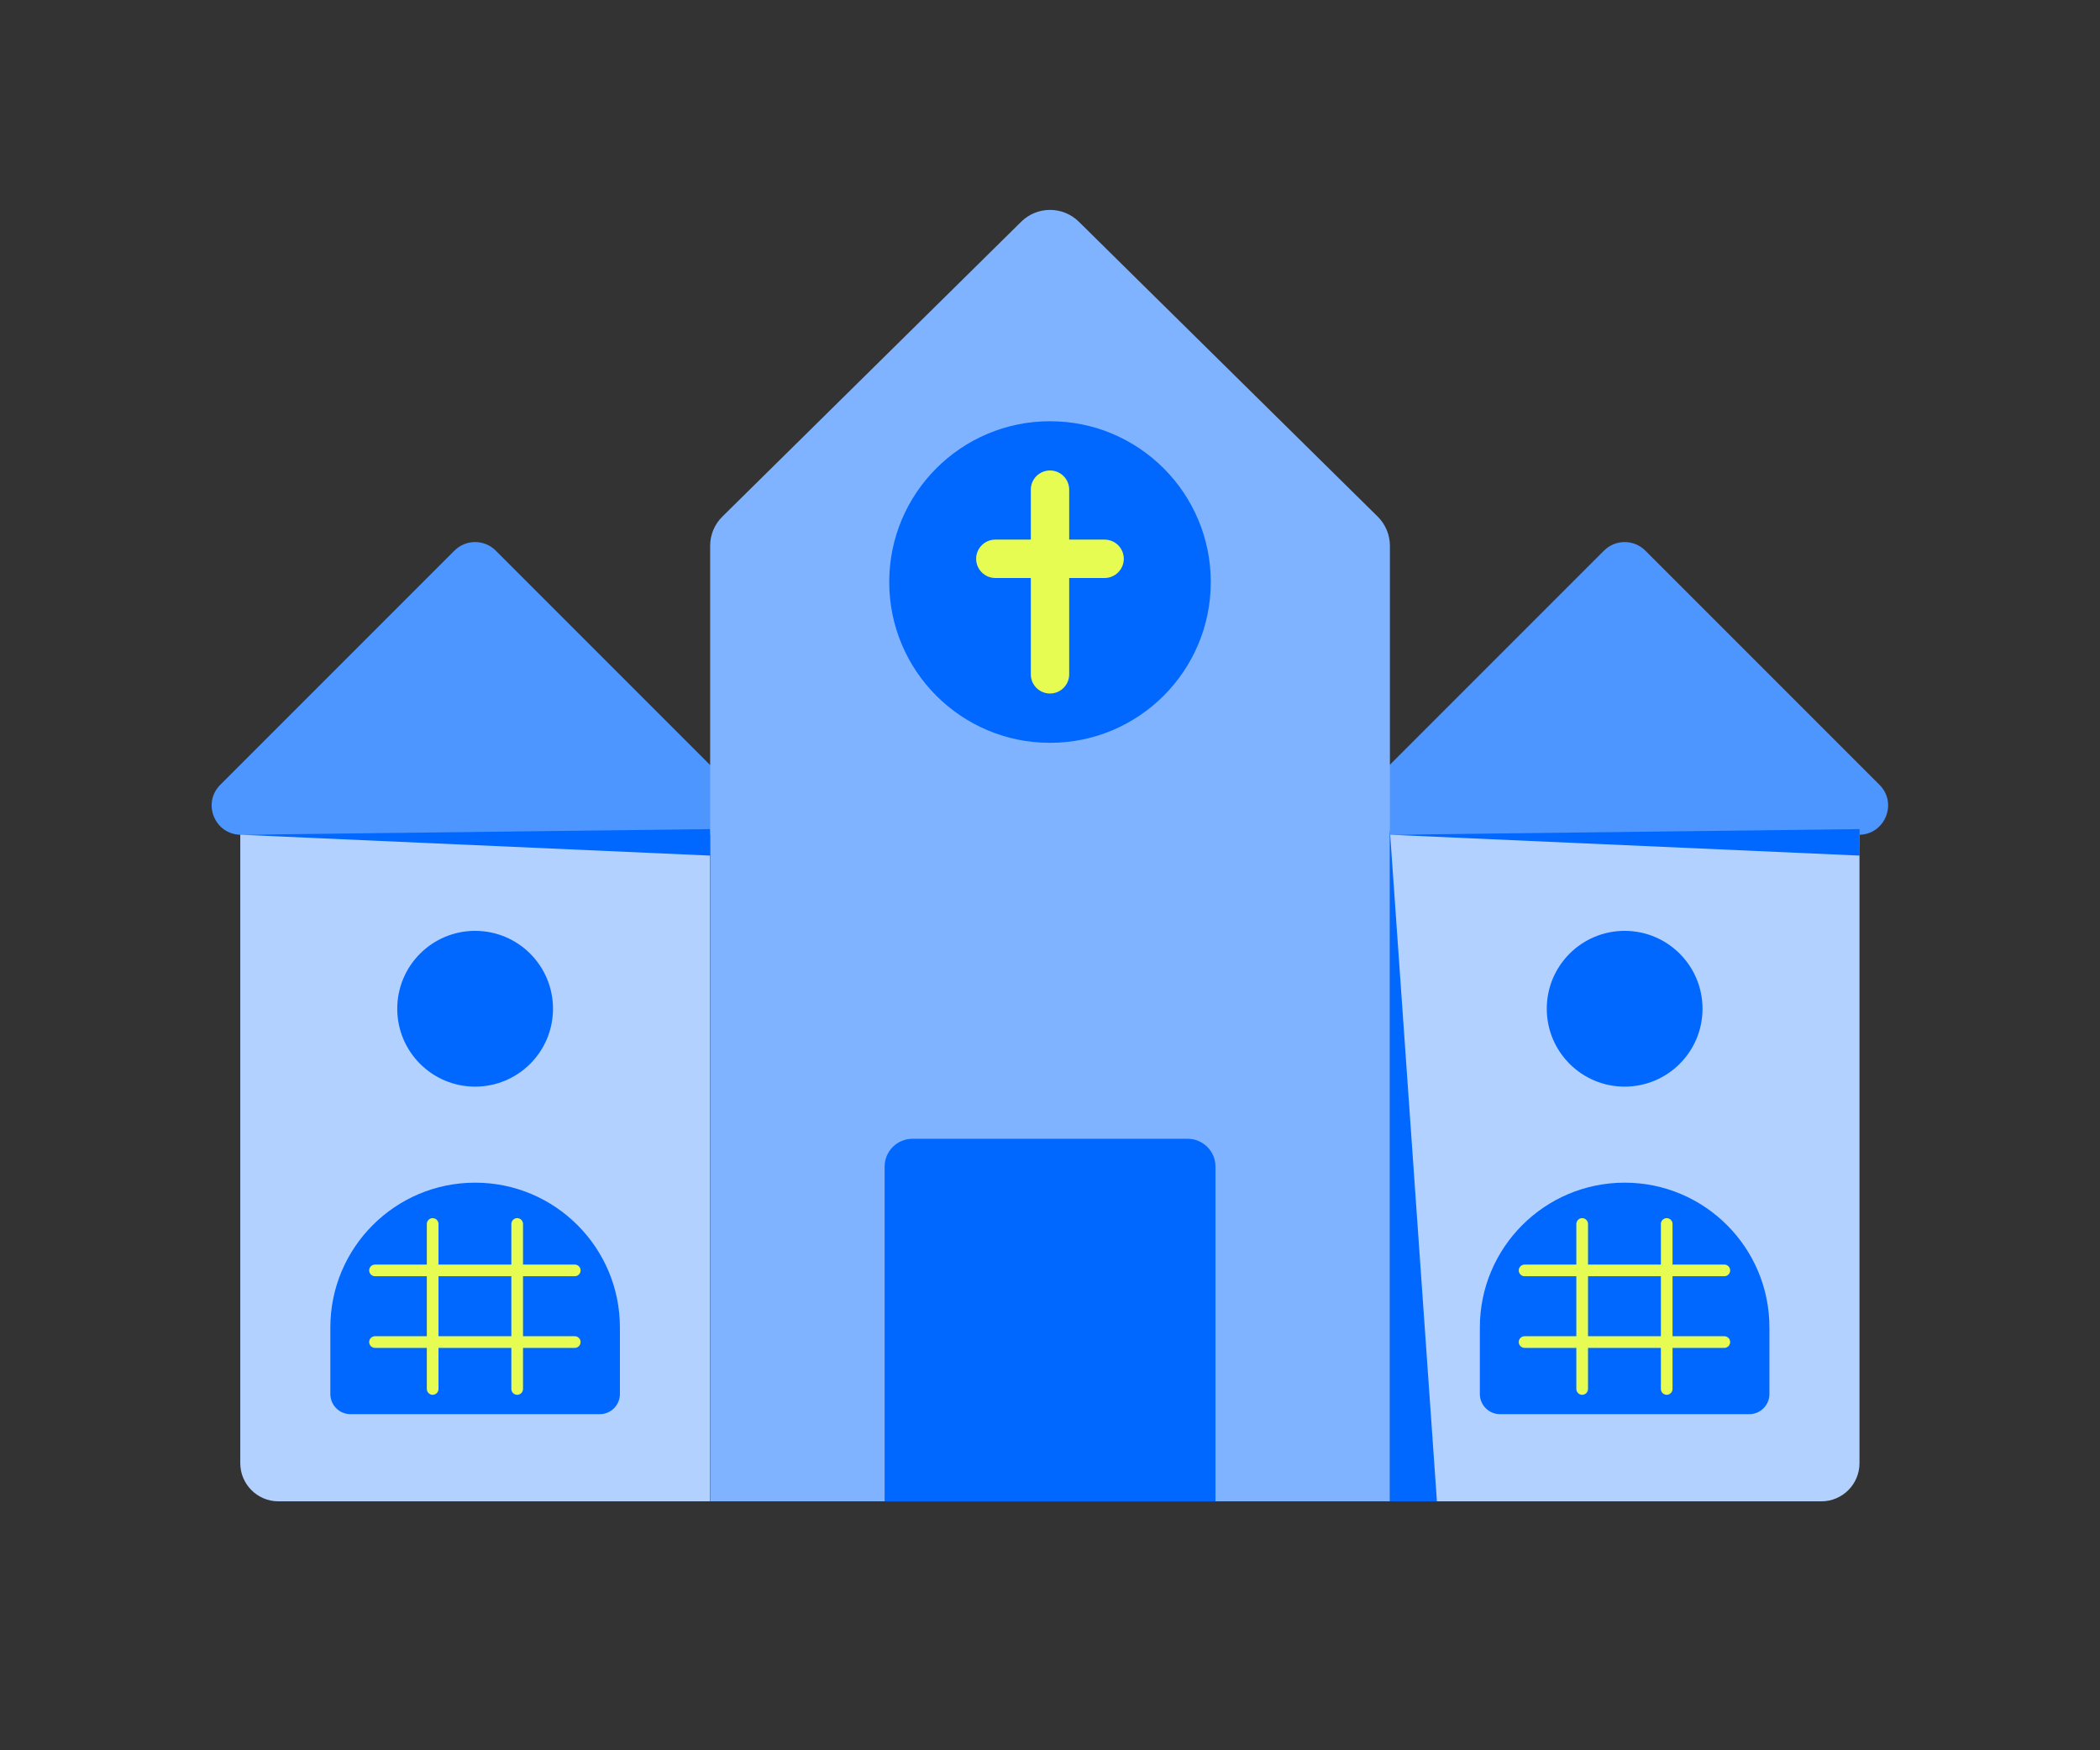 <svg width="360" height="300" viewBox="0 0 360 300" fill="none" xmlns="http://www.w3.org/2000/svg">
<rect x="0" y="0" width="360" height="300" fill="#333333" stroke="none"/>
<g clip-path="url(#clip0_68_2067)">
<path d="M238.25 257.33H312.23C315.84 257.33 318.77 254.4 318.77 250.79V142.11L278.51 102.39L238.25 142.11V257.33Z" fill="#B3D1FF"/>
<path d="M278.51 186.25C285.883 186.25 291.86 180.273 291.86 172.9C291.86 165.527 285.883 159.55 278.51 159.55C271.137 159.55 265.16 165.527 265.16 172.9C265.16 180.273 271.137 186.25 278.51 186.25Z" fill="#0067FF"/>
<path d="M278.51 202.71C292.21 202.71 303.33 213.83 303.33 227.53V238.94C303.33 240.84 301.78 242.39 299.88 242.39H257.14C255.24 242.39 253.69 240.84 253.69 238.94V227.53C253.69 213.83 264.81 202.71 278.51 202.71Z" fill="#0067FF"/>
<path d="M318.65 143.08H238.38C233.91 143.08 231.67 137.68 234.83 134.52L274.97 94.38C276.93 92.42 280.1 92.42 282.06 94.38L322.2 134.52C325.36 137.68 323.12 143.08 318.65 143.08Z" fill="#4D95FF"/>
<path d="M271.23 209.79V238.07" stroke="#E7FC52" stroke-width="2" stroke-miterlimit="10" stroke-linecap="round"/>
<path d="M285.72 209.79V238.07" stroke="#E7FC52" stroke-width="2" stroke-miterlimit="10" stroke-linecap="round"/>
<path d="M295.6 217.75H261.36" stroke="#E7FC52" stroke-width="2" stroke-miterlimit="10" stroke-linecap="round"/>
<path d="M295.6 230.03H261.36" stroke="#E7FC52" stroke-width="2" stroke-miterlimit="10" stroke-linecap="round"/>
<path d="M238.38 143.08L318.8 146.65L318.78 142.11L238.38 143.08Z" fill="#0067FF"/>
<path d="M47.73 257.33H121.71V142.11L81.45 102.39L41.19 142.11V250.79C41.19 254.4 44.12 257.33 47.73 257.33Z" fill="#B3D1FF"/>
<path d="M81.45 186.25C88.823 186.25 94.8 180.273 94.8 172.9C94.8 165.527 88.823 159.55 81.45 159.55C74.077 159.55 68.1 165.527 68.1 172.9C68.1 180.273 74.077 186.25 81.45 186.25Z" fill="#0067FF"/>
<path d="M81.45 202.71C95.15 202.71 106.27 213.83 106.27 227.53V238.94C106.27 240.84 104.72 242.39 102.82 242.39H60.08C58.18 242.39 56.63 240.84 56.63 238.94V227.53C56.63 213.83 67.75 202.71 81.45 202.71Z" fill="#0067FF"/>
<path d="M121.59 143.08H41.31C36.84 143.08 34.6 137.68 37.76 134.52L77.9 94.38C79.86 92.42 83.03 92.42 84.99 94.38L125.13 134.52C128.29 137.68 126.05 143.08 121.58 143.08H121.59Z" fill="#4D95FF"/>
<path d="M238.26 257.33H121.74V93.55C121.74 91.67 122.49 89.86 123.84 88.54L175.06 38.01C177.8 35.3 182.21 35.3 184.95 38.01L236.17 88.54C237.51 89.86 238.27 91.67 238.27 93.55V257.33H238.26Z" fill="#80B3FF"/>
<path d="M156.41 195.19H203.6C206.23 195.19 208.37 197.33 208.37 199.96V257.34H151.65V199.96C151.65 197.33 153.79 195.19 156.42 195.19H156.41Z" fill="#0067FF"/>
<path d="M180 127.32C195.221 127.32 207.56 114.981 207.56 99.76C207.56 84.539 195.221 72.2 180 72.2C164.779 72.2 152.44 84.539 152.44 99.76C152.44 114.981 164.779 127.32 180 127.32Z" fill="#0067FF"/>
<path d="M183.29 83.93C183.29 82.113 181.817 80.64 180 80.64C178.183 80.64 176.71 82.113 176.71 83.93V115.58C176.71 117.397 178.183 118.87 180 118.87C181.817 118.87 183.29 117.397 183.29 115.58V83.93Z" fill="#E7FC52"/>
<path d="M189.36 99.07C191.177 99.07 192.65 97.597 192.65 95.78C192.65 93.963 191.177 92.49 189.36 92.49H170.63C168.813 92.49 167.34 93.963 167.34 95.78C167.34 97.597 168.813 99.07 170.63 99.07H189.36Z" fill="#E7FC52"/>
<path d="M74.17 209.79V238.07" stroke="#E7FC52" stroke-width="2" stroke-miterlimit="10" stroke-linecap="round"/>
<path d="M88.66 209.79V238.07" stroke="#E7FC52" stroke-width="2" stroke-miterlimit="10" stroke-linecap="round"/>
<path d="M98.53 217.75H64.29" stroke="#E7FC52" stroke-width="2" stroke-miterlimit="10" stroke-linecap="round"/>
<path d="M98.53 230.03H64.29" stroke="#E7FC52" stroke-width="2" stroke-miterlimit="10" stroke-linecap="round"/>
<path d="M41.31 143.08L121.74 146.65L121.71 142.11L41.31 143.08Z" fill="#0067FF"/>
<path d="M238.25 142.11V257.33H246.33L238.25 142.11Z" fill="#0067FF"/>
</g>
<defs>
<clipPath id="clip0_68_2067">
<rect width="360" height="300" fill="white"/>
</clipPath>
</defs>
</svg>
